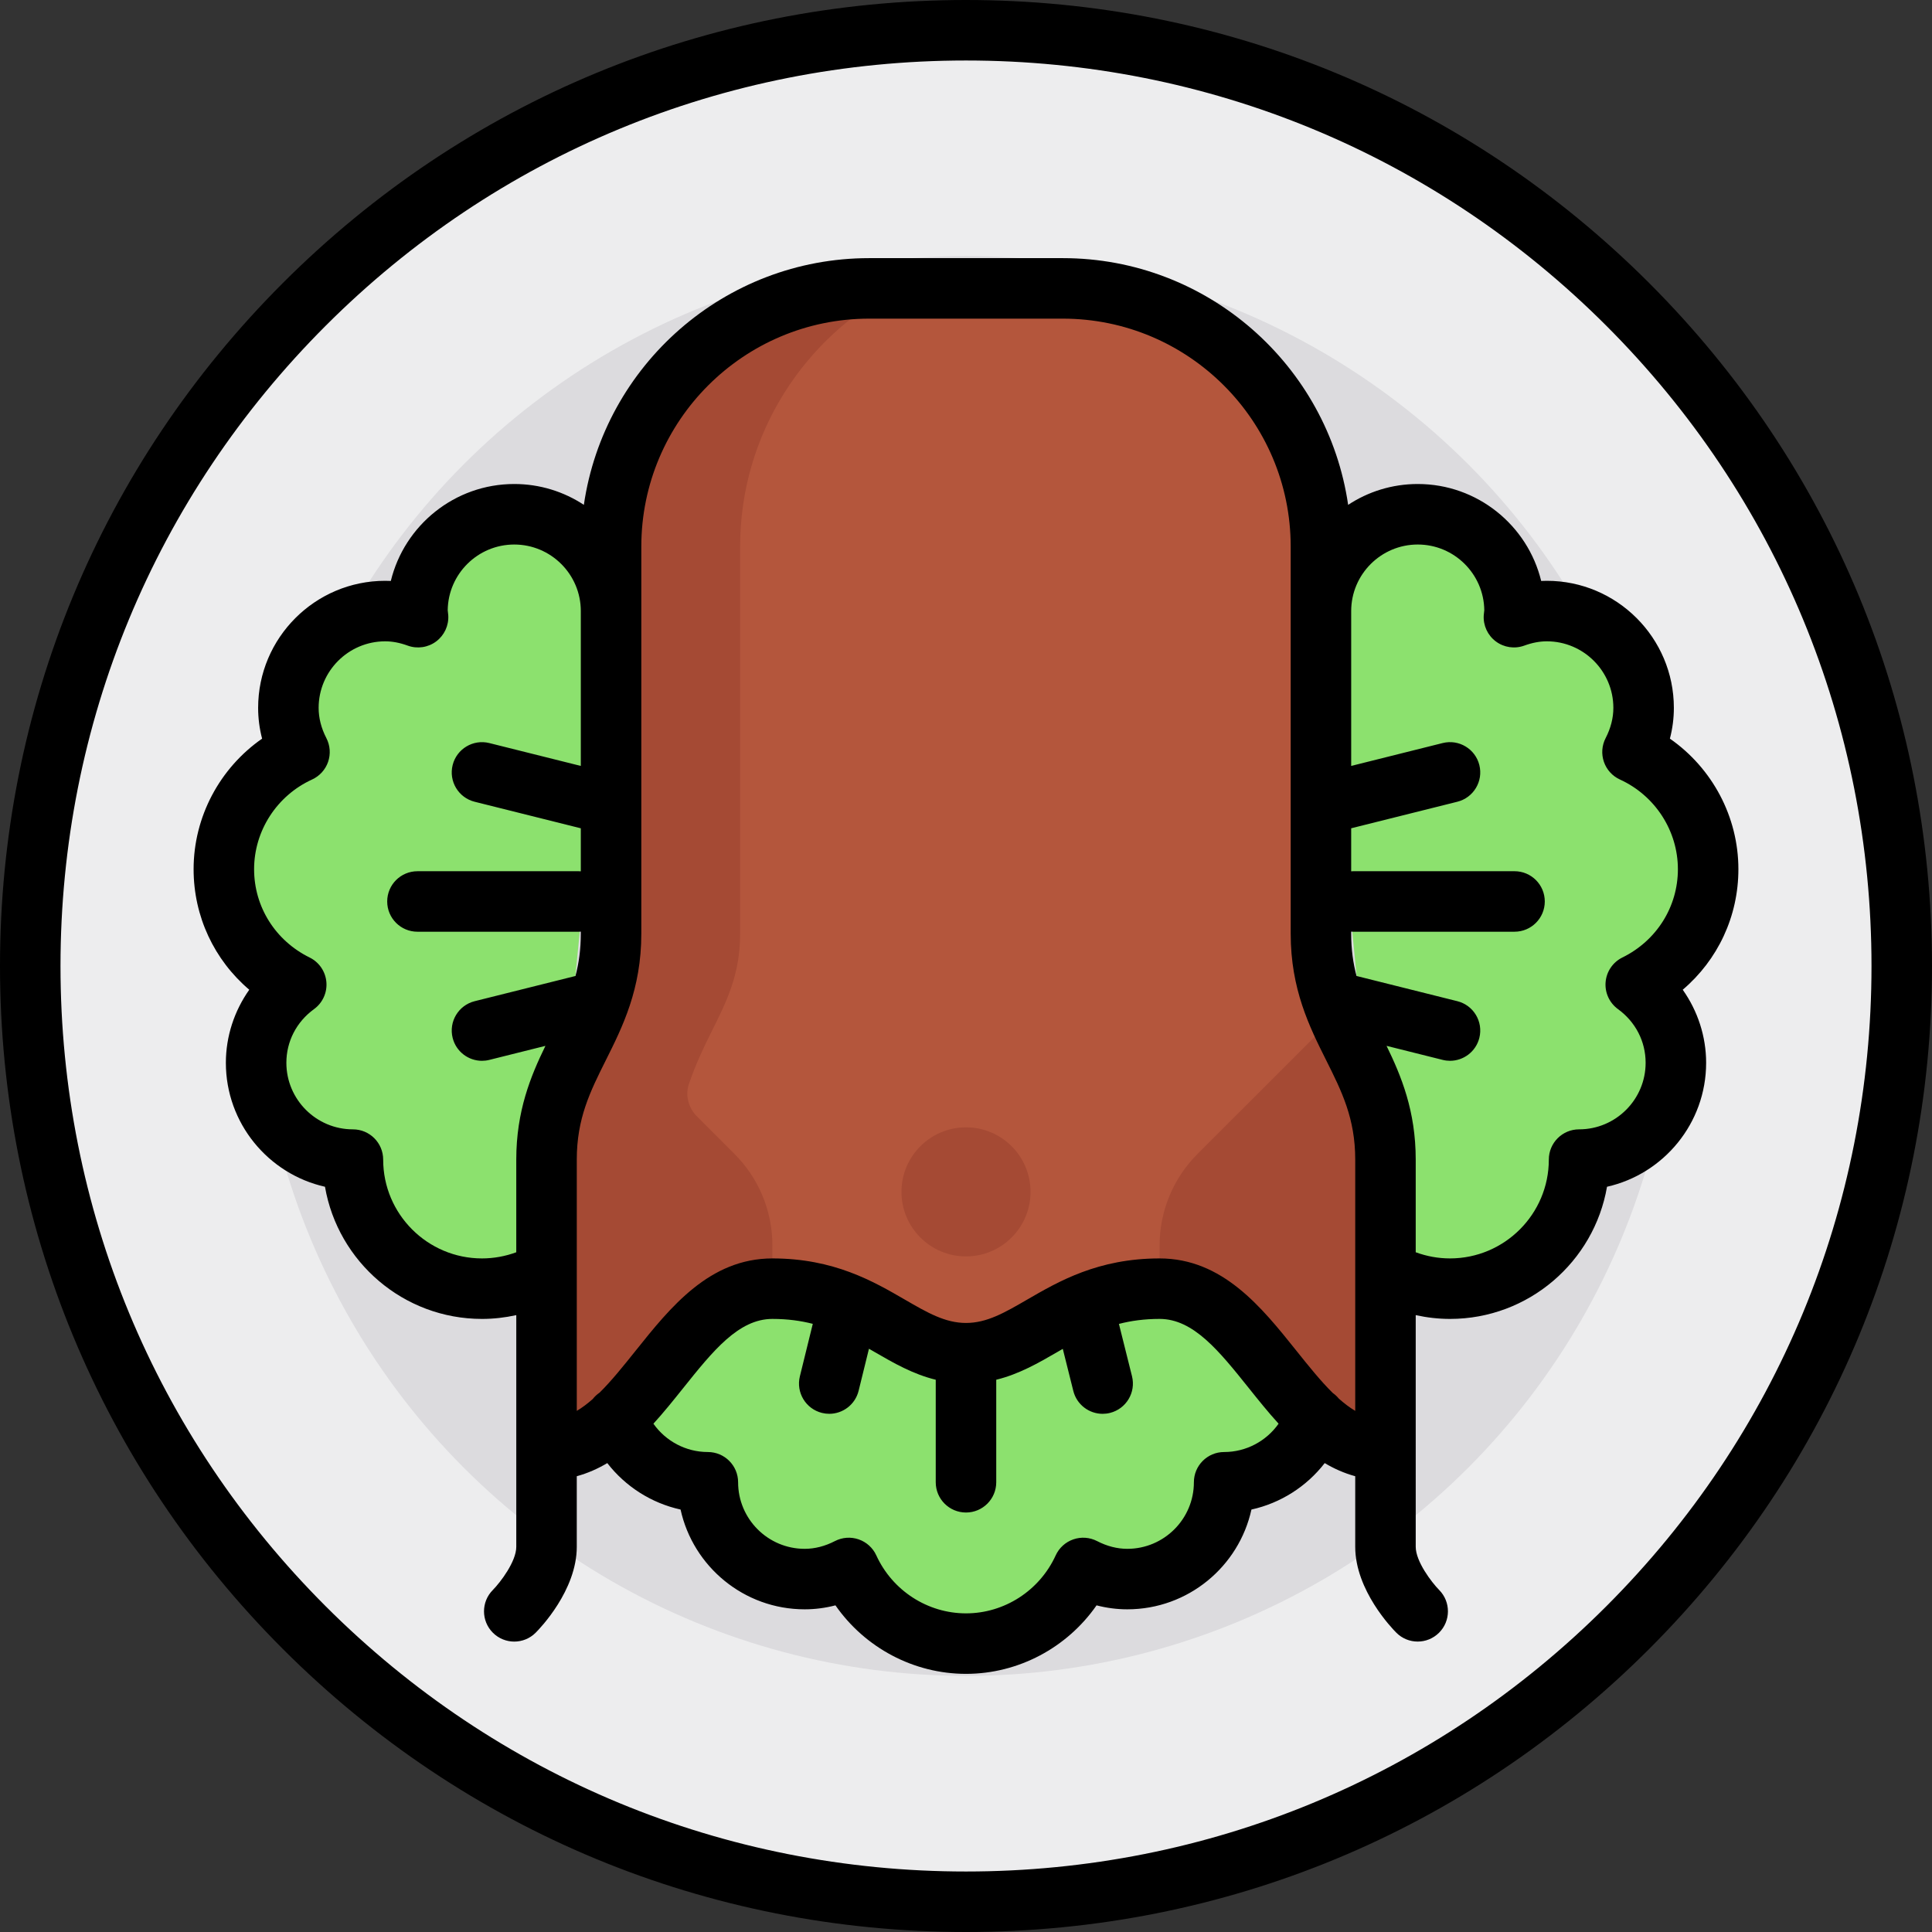 <?xml version="1.0" encoding="iso-8859-1"?>
<!-- Uploaded to: SVG Repo, www.svgrepo.com, Generator: SVG Repo Mixer Tools -->
<svg height="800px" width="800px" version="1.1" id="Layer_1" xmlns="http://www.w3.org/2000/svg" xmlns:xlink="http://www.w3.org/1999/xlink" 
	 viewBox="0 0 512 512" xml:space="preserve">
<rect x="0" y="0" width="512" height="512" fill="#333333" stroke="none"/>
<circle style="fill:#EDEDEE;" cx="256" cy="256" r="247.983"/>
<circle style="fill:#DCDBDE;" cx="256" cy="256" r="188.125"/>
<g>
	<path style="fill:#8CE16E;" d="M348.603,375.718c-3.522,9.963-13.024,17.1-24.193,17.1c0,14.168-11.485,25.653-25.653,25.653
		c-4.237,0-8.175-1.126-11.697-2.945c-5.393,11.804-17.234,20.047-31.059,20.047s-25.666-8.243-31.059-20.047
		c-3.522,1.819-7.46,2.945-11.697,2.945c-14.168,0-25.653-11.485-25.653-25.653c-11.18,0-20.688-7.151-24.203-17.128l24.203-42.73
		h136.818L348.603,375.718z"/>
	<path style="fill:#8CE16E;" d="M433.49,260.938c11.325-5.575,19.187-17.116,19.187-30.592c0-13.826-8.242-25.666-20.047-31.059
		c1.819-3.522,2.945-7.46,2.945-11.697c0-14.168-11.485-25.653-25.653-25.653c-3.074,0-5.983,0.63-8.715,1.622
		c0.035-0.547,0.164-1.067,0.164-1.622c0-14.168-11.485-25.653-25.653-25.653c-14.168,0-25.653,11.485-25.653,25.653l17.101,174.997
		c5.031,2.912,10.873,4.577,17.103,4.577c18.891,0,34.205-15.314,34.205-34.205c14.168,0,25.653-11.485,25.653-25.653
		C444.125,273.113,439.908,265.601,433.49,260.938z"/>
	<path style="fill:#8CE16E;" d="M136.284,136.284c-14.168,0-25.653,11.485-25.653,25.653c0,0.556,0.128,1.074,0.164,1.622
		c-2.732-0.992-5.639-1.622-8.715-1.622c-14.168,0-25.653,11.485-25.653,25.653c0,4.237,1.126,8.175,2.945,11.697
		c-11.804,5.393-20.047,17.233-20.047,31.059c0,13.476,7.862,25.016,19.187,30.592c-6.418,4.663-10.635,12.175-10.635,20.715
		c0,14.168,11.485,25.653,25.653,25.653c0,18.891,15.314,34.205,34.205,34.205c6.231,0,12.072-1.666,17.103-4.577l17.101-174.997
		C161.937,147.769,150.452,136.284,136.284,136.284z"/>
</g>
<path style="fill:#B4563C;" d="M256,76.426h25.653c37.781,0,68.409,30.628,68.409,68.409v102.614
	c0,25.653,17.102,34.205,17.102,59.858s0,76.96,0,76.96c-25.653,0-34.205-42.756-59.858-42.756S273.102,358.614,256,358.614
	s-25.652-17.102-51.306-17.102s-34.205,42.756-59.858,42.756c0,0,0-51.307,0-76.96s17.102-34.205,17.102-59.858V144.835
	c0-37.781,30.627-68.409,68.408-68.409H256z"/>
<g>
	<path style="fill:#A54A34;" d="M188.493,273.553c4.109-8.209,7.649-15.299,7.649-26.105V144.835
		c0-29.79,17.042-55.623,41.861-68.409h-7.656c-37.781,0-68.409,30.628-68.409,68.409v102.614c0,25.653-17.102,34.205-17.102,59.858
		s0,76.96,0,76.96c25.653,0,34.205-42.755,59.858-42.756v-11.485c0-9.072-3.603-17.771-10.019-24.186l-9.974-9.975
		c-2.226-2.227-3.155-5.538-2.15-8.521C184.273,282.237,186.41,277.717,188.493,273.553z"/>
	<path style="fill:#A54A34;" d="M317.326,305.839c-6.416,6.414-10.019,15.114-10.019,24.186v11.486
		c25.653,0,34.205,42.756,59.858,42.756c0,0,0-51.307,0-76.96c0-17.102-7.537-26.668-12.603-38.702L317.326,305.839z"/>
	<circle style="fill:#A54A34;" cx="256" cy="315.858" r="17.102"/>
</g>
<path d="M437.019,74.981C388.667,26.629,324.38,0,256,0S123.333,26.629,74.981,74.981C26.629,123.333,0,187.62,0,256
	s26.629,132.667,74.981,181.019C123.333,485.371,187.62,512,256,512s132.667-26.629,181.019-74.981
	C485.371,388.667,512,324.38,512,256S485.371,123.333,437.019,74.981z M425.683,425.683
	C380.358,471.006,320.097,495.967,256,495.967s-124.358-24.961-169.683-70.284C40.994,380.358,16.033,320.097,16.033,256
	S40.994,131.642,86.317,86.317C131.642,40.994,191.903,16.033,256,16.033s124.358,24.961,169.683,70.284
	c45.323,45.324,70.284,105.585,70.284,169.683S471.006,380.358,425.683,425.683z"/>
<path d="M460.693,230.347c0-13.89-6.934-26.793-18.153-34.6c0.699-2.678,1.051-5.403,1.051-8.156c0-18.566-15.105-33.67-33.67-33.67
	c-0.495,0-0.992,0.013-1.49,0.037c-3.591-14.728-16.897-25.691-32.715-25.691c-6.807,0-13.143,2.036-18.445,5.523
	c-5.37-36.925-37.227-65.381-75.618-65.381h-51.307c-38.389,0-70.247,28.456-75.617,65.381c-5.302-3.487-11.639-5.523-18.445-5.523
	c-15.817,0-29.123,10.963-32.715,25.691c-0.499-0.025-0.996-0.037-1.491-0.037c-18.566,0-33.67,15.105-33.67,33.67
	c0,2.752,0.353,5.478,1.051,8.156c-11.218,7.807-18.153,20.71-18.153,34.6c0,12.521,5.47,24.051,14.752,31.944
	c-3.975,5.617-6.201,12.379-6.201,19.363c0,16.023,11.251,29.467,26.267,32.85c3.426,19.865,20.78,35.024,41.608,35.024
	c3.069,0,6.113-0.353,9.086-1.007v61.399c0,3.88-4.193,9.393-6.203,11.434c-3.131,3.131-3.131,8.207,0,11.337
	c1.565,1.565,3.617,2.348,5.668,2.348c2.051,0,4.104-0.782,5.668-2.348c1.117-1.115,10.9-11.232,10.9-22.771v-18.707
	c2.893-0.79,5.576-1.984,8.086-3.477c4.807,6.213,11.683,10.604,19.418,12.31c3.317,15.105,16.804,26.441,32.889,26.441
	c2.752,0,5.478-0.353,8.157-1.052c7.807,11.219,20.71,18.154,34.599,18.154c13.889,0,26.792-6.935,34.599-18.154
	c2.679,0.699,5.404,1.052,8.157,1.052c16.085,0,29.572-11.338,32.889-26.441c7.733-1.706,14.61-6.098,19.416-12.31
	c2.51,1.494,5.193,2.688,8.087,3.478v18.706c0,11.539,9.784,21.656,10.9,22.771c1.562,1.563,3.606,2.342,5.652,2.342
	c2.043,0,4.086-0.778,5.652-2.332c3.134-3.111,3.152-8.181,0.053-11.327c-2.031-2.062-6.224-7.574-6.224-11.454V348.52
	c2.973,0.654,6.017,1.007,9.086,1.007c20.828,0,38.182-15.159,41.608-35.024c15.016-3.382,26.267-16.827,26.267-32.849
	c0-6.984-2.224-13.746-6.201-19.363C455.224,254.398,460.693,242.868,460.693,230.347z M127.733,333.495
	c-14.44,0-26.188-11.748-26.188-26.188c0-4.427-3.589-8.017-8.017-8.017c-9.725,0-17.637-7.912-17.637-17.637
	c0-5.658,2.672-10.845,7.33-14.229c2.272-1.651,3.516-4.371,3.275-7.17c-0.239-2.799-1.926-5.269-4.447-6.508
	c-9.073-4.467-14.71-13.433-14.71-23.399c0-10.175,6.03-19.504,15.361-23.767c1.996-0.912,3.529-2.601,4.247-4.673
	c0.716-2.073,0.552-4.349-0.454-6.298c-1.361-2.634-2.05-5.331-2.05-8.017c0-9.725,7.912-17.637,17.637-17.637
	c1.91,0,3.865,0.373,5.978,1.141c2.542,0.922,5.38,0.502,7.544-1.12c2.165-1.623,3.365-4.227,3.193-6.926
	c-0.028-0.431-0.079-0.852-0.137-1.273l-0.009-0.062c0.12-9.622,7.985-17.412,17.636-17.412c9.725,0,17.637,7.912,17.637,17.637
	v41.039l-24.244-6.061c-4.291-1.072-8.647,1.537-9.722,5.833c-1.074,4.295,1.537,8.647,5.833,9.722l28.132,7.033v11.405
	c-0.177-0.012-0.354-0.027-0.534-0.027h-42.756c-4.427,0-8.017,3.589-8.017,8.017s3.589,8.017,8.017,8.017h42.756
	c0.181,0,0.357-0.015,0.534-0.027v0.561c0,4.199-0.53,7.836-1.413,11.195l-26.72,6.682c-4.296,1.074-6.906,5.427-5.833,9.722
	c0.911,3.643,4.179,6.075,7.771,6.075c0.645,0,1.298-0.078,1.951-0.242l14.868-3.718c-3.906,8.013-7.728,17.268-7.728,30.145v24.554
	C133.927,332.928,130.851,333.495,127.733,333.495z M152.852,307.307c0-10.934,3.57-18.075,7.705-26.344
	c4.406-8.81,9.398-18.794,9.398-33.514V144.835c0-33.3,27.092-60.392,60.392-60.392h51.307c33.3,0,60.392,27.092,60.392,60.392
	v102.614c0,14.72,4.993,24.704,9.398,33.514c4.134,8.269,7.705,15.41,7.705,26.344v66.587c-1.48-0.878-2.922-1.979-4.345-3.244
	c-0.455-0.558-0.987-1.058-1.589-1.481c-3.211-3.153-6.367-7.099-9.718-11.286c-9.144-11.431-19.509-24.387-36.188-24.387
	c-16.278,0-26.724,6.057-35.12,10.924c-5.954,3.451-10.656,6.178-16.187,6.178s-10.234-2.727-16.187-6.178
	c-8.394-4.867-18.84-10.924-35.12-10.924c-16.679,0-27.044,12.956-36.188,24.387c-3.315,4.143-6.44,8.047-9.615,11.183
	c-0.7,0.475-1.31,1.048-1.816,1.697c-1.383,1.22-2.783,2.281-4.221,3.133v-66.588H152.852z M324.409,384.802
	c-4.427,0-8.017,3.589-8.017,8.017c0,9.725-7.912,17.637-17.637,17.637c-2.686,0-5.383-0.691-8.017-2.051
	c-1.95-1.007-4.226-1.172-6.298-0.454c-2.073,0.716-3.763,2.251-4.674,4.246c-4.263,9.331-13.592,15.362-23.767,15.362
	c-10.175,0-19.504-6.031-23.767-15.362c-0.912-1.995-2.601-3.53-4.674-4.246c-2.073-0.717-4.348-0.553-6.298,0.454
	c-2.634,1.361-5.332,2.051-8.017,2.051c-9.725,0-17.637-7.912-17.637-17.637c0-4.427-3.589-8.017-8.017-8.017
	c-5.833,0-11.177-2.891-14.426-7.506c2.779-3.051,5.366-6.281,7.86-9.399c7.885-9.856,14.695-18.369,23.669-18.369
	c4.032,0,7.529,0.491,10.704,1.304l-3.422,13.908c-1.058,4.299,1.57,8.642,5.869,9.7c0.643,0.158,1.288,0.234,1.922,0.234
	c3.603,0,6.879-2.448,7.778-6.103l2.741-11.14c0.494,0.284,0.989,0.571,1.485,0.858c5.011,2.905,10.147,5.872,16.213,7.36v27.168
	c0,4.427,3.589,8.017,8.017,8.017c4.427,0,8.017-3.589,8.017-8.017v-27.169c6.066-1.488,11.202-4.455,16.213-7.36
	c0.476-0.276,0.95-0.55,1.424-0.824l2.786,11.14c0.911,3.643,4.179,6.075,7.771,6.075c0.643,0,1.298-0.078,1.951-0.242
	c4.296-1.073,6.907-5.427,5.833-9.722l-3.466-13.866c3.195-0.825,6.717-1.324,10.781-1.324c8.974,0,15.784,8.513,23.67,18.369
	c2.494,3.118,5.08,6.347,7.86,9.399C335.587,381.91,330.24,384.802,324.409,384.802z M429.95,253.746
	c-2.52,1.241-4.207,3.71-4.447,6.508c-0.239,2.798,1.003,5.519,3.275,7.17c4.658,3.384,7.33,8.571,7.33,14.229
	c0,9.725-7.912,17.637-17.637,17.637c-4.427,0-8.017,3.589-8.017,8.017c0,14.44-11.748,26.188-26.188,26.188
	c-3.118,0-6.193-0.566-9.086-1.634v-24.554c0-12.878-3.821-22.131-7.728-30.145l14.868,3.718c0.653,0.164,1.307,0.242,1.951,0.242
	c3.591,0,6.86-2.432,7.771-6.075c1.074-4.296-1.537-8.647-5.833-9.722l-26.72-6.682c-0.883-3.358-1.413-6.996-1.413-11.195v-0.561
	c0.177,0.012,0.354,0.027,0.534,0.027h42.756c4.427,0,8.017-3.589,8.017-8.017s-3.589-8.017-8.017-8.017h-42.756
	c-0.181,0-0.357,0.015-0.534,0.027v-11.405l28.132-7.033c4.296-1.073,6.907-5.427,5.833-9.722c-1.074-4.296-5.429-6.908-9.722-5.833
	l-24.241,6.062v-41.039c0-9.725,7.912-17.637,17.637-17.637c9.65,0,17.515,7.79,17.636,17.412l-0.009,0.062
	c-0.059,0.421-0.11,0.843-0.137,1.273c-0.172,2.699,1.028,5.304,3.193,6.926c2.166,1.624,5.002,2.043,7.544,1.12
	c2.113-0.767,4.068-1.141,5.978-1.141c9.725,0,17.637,7.912,17.637,17.637c0,2.686-0.691,5.384-2.05,8.017
	c-1.006,1.949-1.17,4.225-0.454,6.298c0.716,2.073,2.251,3.763,4.247,4.673c9.329,4.264,15.359,13.593,15.359,23.768
	C444.66,240.313,439.023,249.279,429.95,253.746z"/>
</svg>